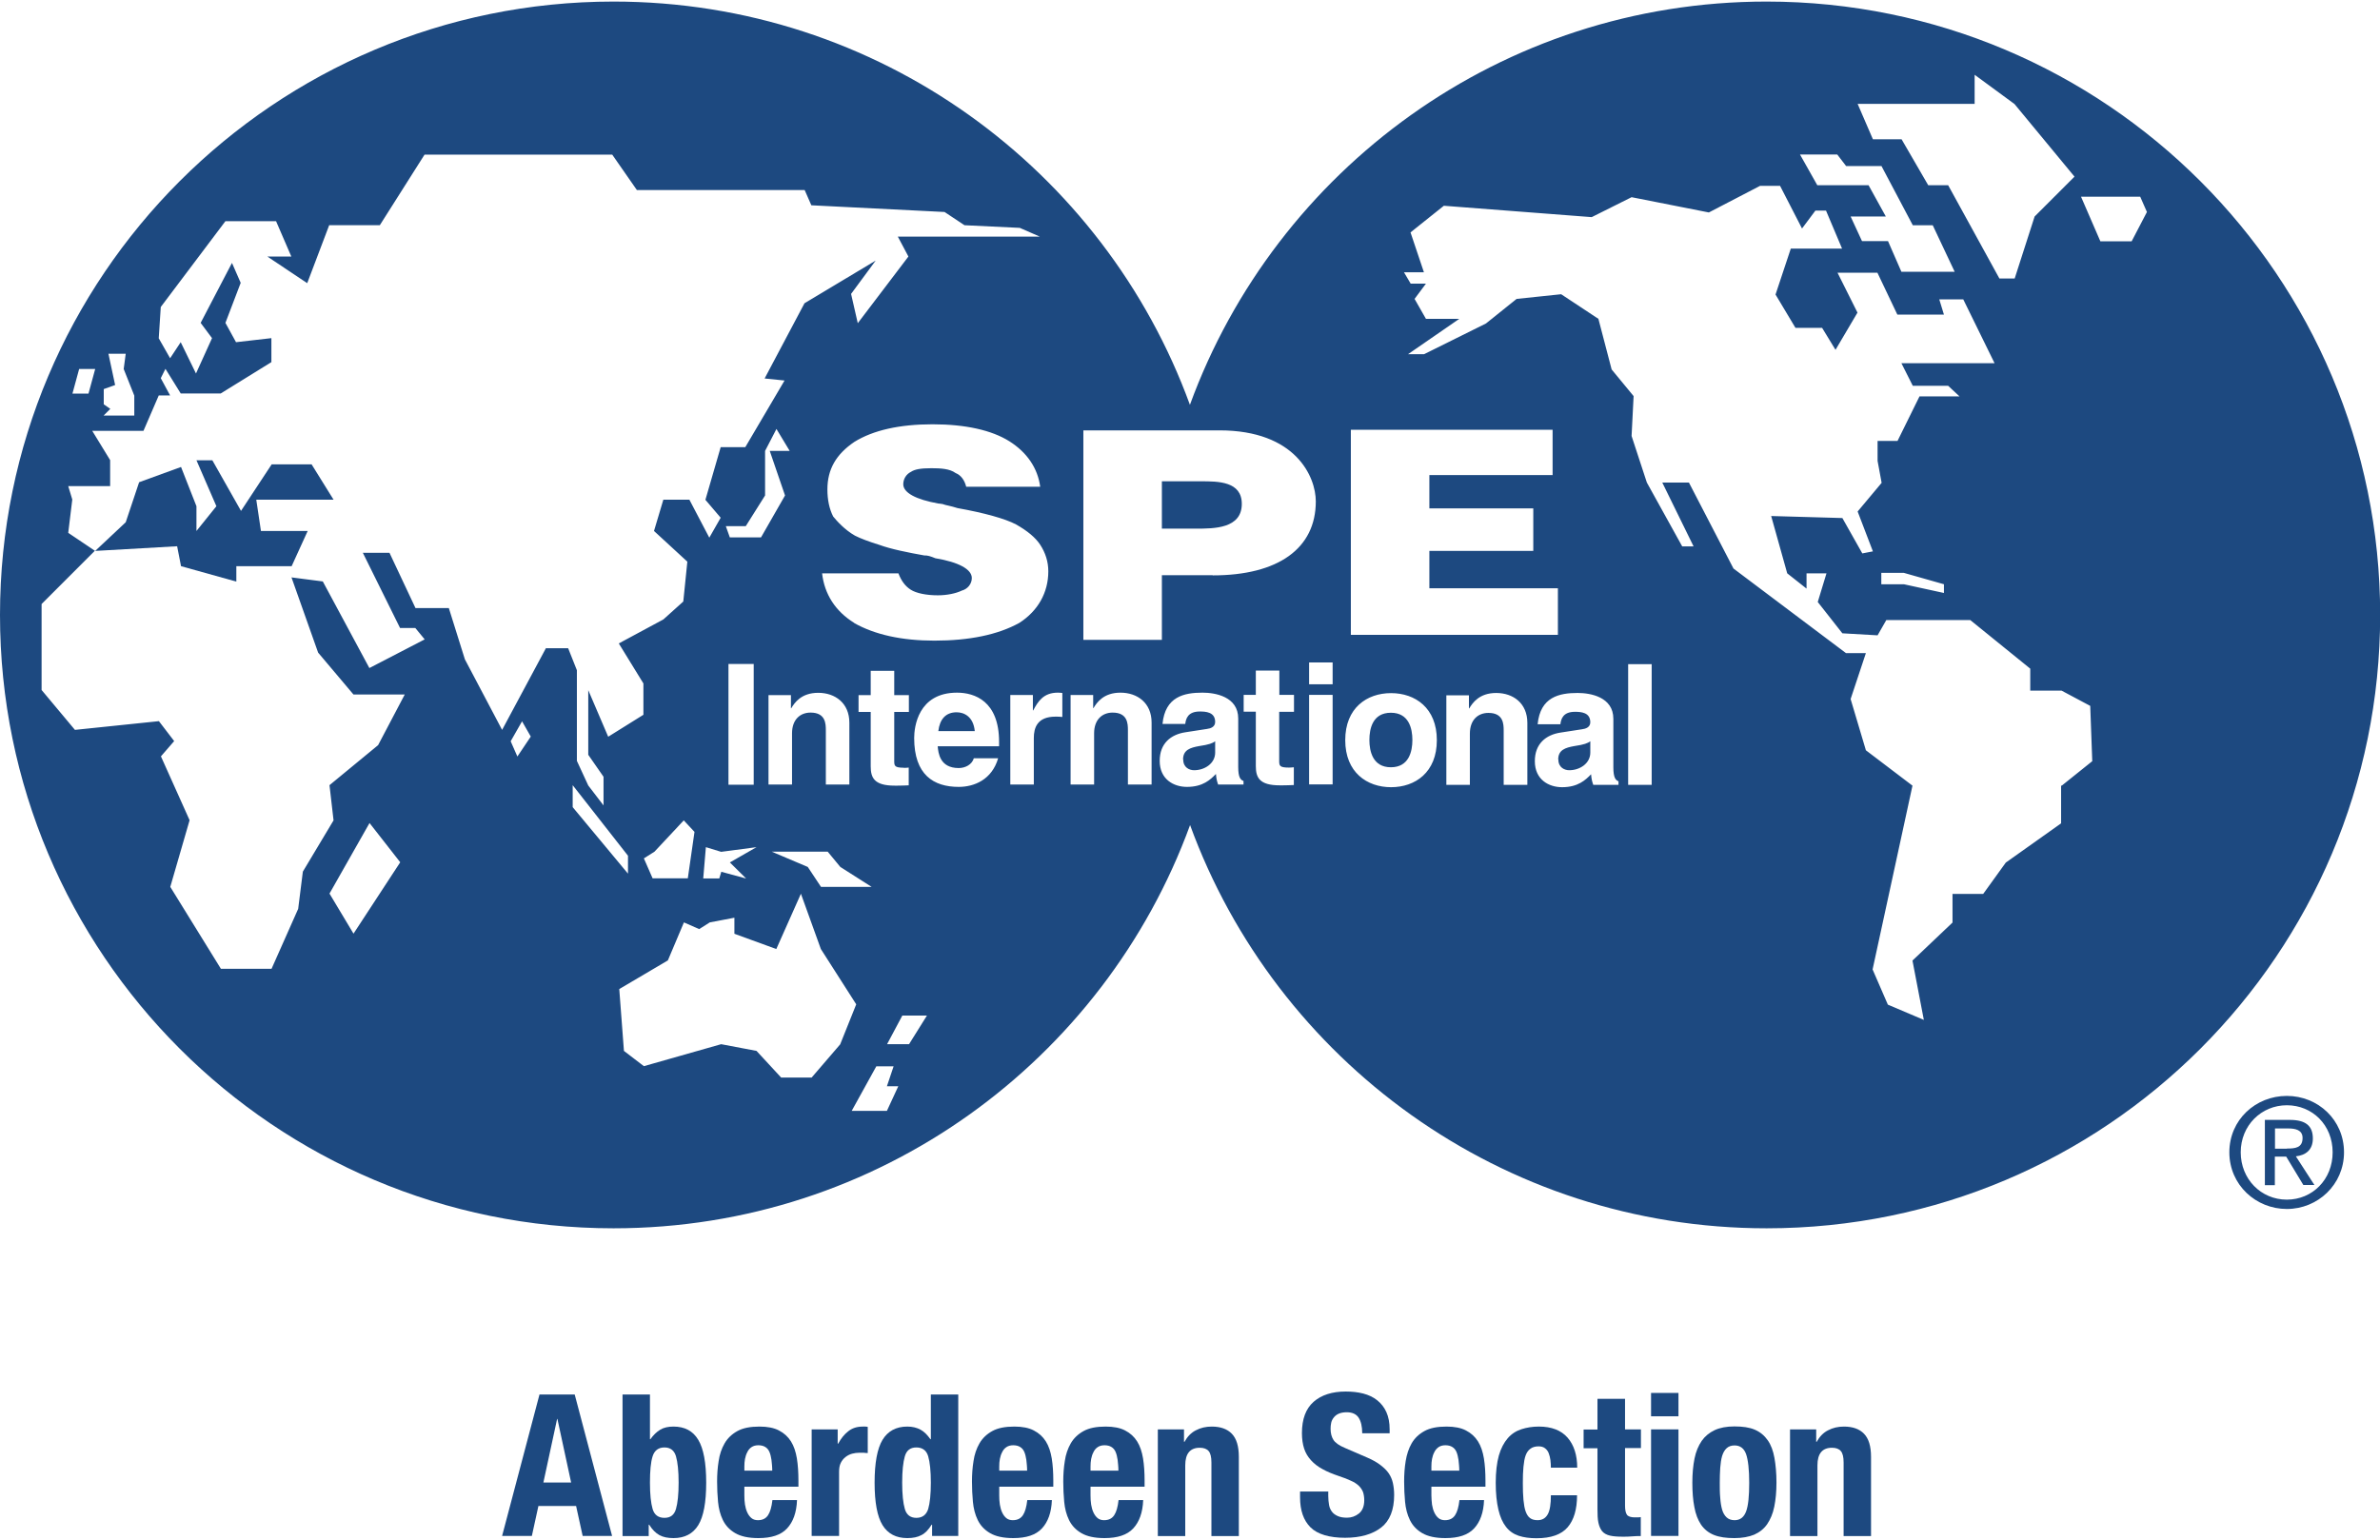<svg xmlns="http://www.w3.org/2000/svg" width="153" height="99" viewBox="0 0 152.77 98.65">
  <defs>
    <style>
      .cls-1 {
        fill: #1d4980;
      }
    </style>
  </defs>
  <g id="Layer_1-2" data-name="Layer 1">
    <g>
      <path class="cls-1" d="m143.1,73.88c0-2.09,1.69-3.62,3.69-3.62s3.67,1.54,3.67,3.62-1.69,3.64-3.67,3.64-3.69-1.54-3.69-3.64Zm3.69,3.04c1.64,0,2.94-1.29,2.94-3.04s-1.3-3.02-2.94-3.02-2.96,1.3-2.96,3.02,1.3,3.04,2.96,3.04Zm-.77-.93h-.64v-4.19h1.6c.99,0,1.48.36,1.48,1.19,0,.75-.47,1.08-1.09,1.15l1.19,1.84h-.71l-1.1-1.82h-.73v1.82Zm.76-2.35c.54,0,1.02-.04,1.02-.68,0-.52-.47-.61-.91-.61h-.86v1.3h.76Z"/>
      <g>
        <path class="cls-1" d="m77.07,30.8h-2.49v3.04h2.18c1.17,0,2.95,0,2.95-1.59,0-1.45-1.52-1.45-2.63-1.45Z"/>
        <path class="cls-1" d="m75.95,48.66c0,.53.41.69.7.69.67,0,1.35-.43,1.35-1.13v-.73c-.15.12-.4.22-1.03.31-.56.1-1.03.24-1.03.86Z"/>
        <path class="cls-1" d="m100.03,48.66c0,.53.41.69.7.69.67,0,1.35-.43,1.35-1.13v-.73c-.15.12-.4.22-1.03.31-.56.1-1.03.24-1.03.86Z"/>
        <path class="cls-1" d="m89.28,45.66c-1.17,0-1.38,1.02-1.38,1.75s.22,1.75,1.38,1.75,1.38-1.02,1.38-1.75-.22-1.75-1.38-1.75Z"/>
        <path class="cls-1" d="m113.39,0c-17.01,0-31.5,10.79-37.01,25.89C70.88,10.79,56.39,0,39.38,0,17.63,0,0,17.63,0,39.38s17.63,39.38,39.38,39.38c17.01,0,31.5-10.79,37.01-25.89,5.51,15.11,20,25.89,37.01,25.89,21.75,0,39.38-17.63,39.38-39.38S135.14,0,113.39,0Zm-55.37,49.2c.1,0,.21-.01.31-.02v1.14c-.24.01-.48.02-.71.02h-.19c-1.31,0-1.54-.5-1.54-1.24v-3.49h-.78v-1.08h.78v-1.56h1.51v1.56h.94v1.08h-.94v3.12c0,.34.01.46.63.46Zm-10.14,7.1l-1.58-.43-.13.43h-1.03l.17-2.01.98.3,2.27-.3-1.71.98,1.03,1.02Zm-1.12-6.02v-7.75h1.62v7.75h-1.62Zm.09-15.87l-.26-.73h1.28l1.24-1.97v-2.86l.73-1.41.85,1.41h-1.28l.98,2.86-1.54,2.69h-2.01Zm2.47,10.12h1.45v.84h.02c.21-.35.64-.99,1.73-.99s2,.66,2,1.92v3.97h-1.51v-3.49c0-.42-.02-1.13-.98-1.13-.67,0-1.19.45-1.19,1.33v3.29h-1.51v-5.75Zm3.81,10.05l.81.98,2.01,1.28h-3.25l-.85-1.28-2.31-.98h3.59Zm1.7-14.69c-1.2-.74-1.91-1.84-2.06-3.18h4.9c.18.48.44.83.79,1.05.36.23,1.01.36,1.74.36.58,0,1.16-.12,1.53-.3.38-.1.65-.43.65-.81,0-.56-.84-1.02-2.34-1.27-.32-.13-.51-.19-.71-.18-1.02-.18-2.16-.41-2.89-.68-.65-.2-1.21-.41-1.56-.59-.67-.38-1.17-.95-1.4-1.23-.25-.49-.37-1.08-.37-1.74,0-1.28.55-2.25,1.73-3.05,1.21-.75,2.9-1.13,5.02-1.13s3.8.38,4.93,1.09c1.14.72,1.82,1.73,1.98,2.92h-4.75c-.11-.44-.35-.75-.68-.88-.38-.28-.97-.31-1.56-.31-.68,0-1.06.07-1.3.23-.31.15-.5.46-.5.8,0,.54.8.98,2.27,1.24.11,0,.25.04.25.03.11.04.25.08.41.11.16.04.34.08.55.15,1.73.31,3.06.68,3.76,1.05.74.42,1.24.84,1.54,1.29.35.53.53,1.11.53,1.72,0,1.36-.66,2.54-1.86,3.31-1.37.76-3.21,1.14-5.45,1.14-2.09,0-3.82-.38-5.15-1.13ZM6.66,25.86v-.98l.73-.26-.43-2.01h1.11l-.13.98.68,1.71v1.28h-1.97l.43-.43-.43-.3Zm-1.58-2.27h1.03l-.43,1.58h-1.03l.43-1.58Zm17.61,36.25l-1.54-2.57,2.57-4.53,1.97,2.52-2.99,4.57Zm10.52-11.37l-.43-.98.73-1.28.56.98-.86,1.28Zm1.84-6.97l-2.82,5.26-2.39-4.53-1.03-3.29h-2.14l-1.67-3.55h-1.71l2.39,4.83h.98l.6.73-3.55,1.84-2.99-5.56-2.01-.26,1.71,4.83,2.27,2.69h3.29l-1.71,3.25-3.12,2.57.26,2.26-1.97,3.29-.3,2.39-1.71,3.85h-3.25l-3.25-5.26,1.24-4.28-1.84-4.1.85-.98-.98-1.28-5.39.56-2.14-2.56v-5.52l3.42-3.42-1.71-1.15.26-2.14-.26-.86h2.69v-1.67l-1.15-1.88h3.29l.98-2.27h.73l-.6-1.11.3-.6.98,1.58h2.57l3.25-2.01v-1.54l-2.27.26-.68-1.24.98-2.57-.56-1.28-2.01,3.85.73.98-1.03,2.27-.98-2.01-.68,1.03-.73-1.28.13-2.01,4.15-5.51h3.25l.98,2.27h-1.54l2.56,1.71,1.41-3.72h3.25l2.87-4.53h12.05l1.58,2.27h10.77l.43.98,8.55.43,1.28.85,3.55.17,1.28.56h-9.11l.68,1.28-3.25,4.28-.43-1.88,1.58-2.14-4.57,2.74-2.56,4.83,1.28.13-2.52,4.28h-1.58l-.98,3.38.98,1.15-.73,1.28-1.28-2.44h-1.67l-.6,2.01,2.14,1.97-.26,2.56-1.28,1.15-2.86,1.54,1.58,2.57v2.01l-2.26,1.41-1.28-2.99v4.15l.98,1.41v1.84l-.98-1.28-.73-1.58v-5.82l-.56-1.41h-1.45Zm9.53,11.8l-.43,2.99h-2.26l-.56-1.28.68-.43,1.88-2.01.68.73Zm-7.82-1.58v-1.41l3.55,4.53v1.15l-3.55-4.27Zm15.35,17.36h-1.97l-1.58-1.71-2.27-.43-4.96,1.41-1.28-.98-.3-3.97,3.12-1.84,1.03-2.44.98.43.68-.43,1.58-.3v1.03l2.69.98,1.58-3.55,1.28,3.55,2.27,3.55-1.03,2.57-1.84,2.14Zm4.83,2.14h-2.27l1.58-2.86h1.11l-.43,1.28h.73l-.73,1.58Zm1.41-4.28h-1.41l.98-1.84h1.58l-1.15,1.84Zm5.78-19.13h-3.94c.04.43.13,1.4,1.35,1.4.42,0,.85-.22.97-.63h1.56c-.4,1.38-1.54,1.84-2.53,1.84-1.62,0-2.86-.78-2.86-3.14,0-.69.24-2.91,2.75-2.91,1.13,0,2.7.54,2.7,3.16v.27Zm4.05-1.88c-.13-.02-.29-.02-.43-.02-1.18,0-1.39.73-1.39,1.37v2.99h-1.51v-5.75h1.45v.99h.02c.31-.58.66-1.14,1.58-1.14.1,0,.19.01.29.02v1.53Zm5.73,4.34h-1.51v-3.49c0-.42-.02-1.13-.98-1.13-.67,0-1.19.45-1.19,1.33v3.29h-1.51v-5.75h1.45v.84h.02c.21-.35.64-.99,1.73-.99s2,.66,2,1.92v3.97Zm5.91,0h-1.63c-.09-.27-.11-.36-.14-.68-.35.36-.83.83-1.86.83-.86,0-1.75-.49-1.75-1.67,0-1.12.71-1.7,1.67-1.84l1.36-.21c.24-.03.53-.13.53-.45,0-.64-.61-.67-.99-.67-.76,0-.89.46-.93.8h-1.46c.17-1.76,1.39-2.01,2.57-2.01.81,0,2.29.25,2.29,1.66v3.11c0,.68.15.83.34.9v.23Zm3.23-4.67h-.94v3.12c0,.34.01.46.63.46.1,0,.21-.01.31-.02v1.14c-.24.01-.48.02-.71.02h-.19c-1.31,0-1.54-.5-1.54-1.24v-3.49h-.78v-1.08h.78v-1.56h1.51v1.56h.94v1.08Zm-5.21-8.77h-3.26v4.15h-5.04v-13.45h8.74c4.89,0,6.18,2.98,6.18,4.56,0,3.02-2.41,4.75-6.62,4.75Zm7.7,13.43h-1.51v-5.75h1.51v5.75Zm0-6.43h-1.51v-1.4h1.51v1.4ZM126.75,6.58v-1.88l2.56,1.88,3.85,4.66-2.56,2.56-1.28,3.98h-.98l-3.29-5.99h-1.28l-1.71-2.95h-1.84l-.98-2.27h7.52Zm-8.81,3.25l.56.73h2.27l2.01,3.8h1.28l1.41,2.99h-3.42l-.86-1.97h-1.67l-.73-1.58h2.26l-1.11-2.01h-3.29l-1.11-1.97h2.39Zm-31.23,17.66h12.95v2.91h-7.91v2.14h6.67v2.73h-6.67v2.4h8.25v2.99h-13.29v-13.17Zm2.58,22.95c-1.54,0-2.94-.95-2.94-3.02s1.39-3.02,2.94-3.02,2.94.95,2.94,3.02-1.39,3.02-2.94,3.02Zm8.74-.15h-1.51v-3.49c0-.42-.02-1.13-.98-1.13-.67,0-1.19.45-1.19,1.33v3.29h-1.51v-5.75h1.45v.84h.02c.21-.35.64-.99,1.73-.99s2,.66,2,1.92v3.97Zm5.87,0h-1.63c-.09-.27-.11-.36-.14-.68-.35.36-.83.83-1.86.83-.86,0-1.75-.49-1.75-1.67,0-1.12.71-1.7,1.67-1.84l1.36-.21c.24-.03.53-.13.53-.45,0-.64-.61-.67-.99-.67-.76,0-.89.46-.93.8h-1.46c.17-1.76,1.39-2.01,2.57-2.01.81,0,2.29.25,2.29,1.66v3.11c0,.68.15.83.33.9v.23Zm2.12,0h-1.51v-7.75h1.51v7.75Zm26.28.03v2.44l-3.55,2.52-1.45,2.01h-1.97v1.84l-2.57,2.44.73,3.81-2.31-.98-.98-2.26,2.56-11.8-2.99-2.27-.98-3.29.98-2.95h-1.28l-7.22-5.43-2.86-5.52h-1.71l2.01,4.1h-.73l-2.27-4.1-.98-2.99.13-2.56-1.41-1.71-.85-3.25-2.39-1.58-2.86.3-1.97,1.58-3.97,1.97h-1.03l3.29-2.27h-2.14l-.73-1.28.73-.98h-.98l-.43-.73h1.28l-.86-2.56,2.14-1.71,9.49.73,2.56-1.28,4.96.98,3.29-1.71h1.28l1.41,2.74.86-1.15h.68l1.03,2.44h-3.29l-.98,2.95,1.28,2.14h1.71l.86,1.41,1.41-2.39-1.28-2.56h2.56l1.28,2.69h2.99l-.3-.98h1.54l2.01,4.1h-5.98l.73,1.45h2.27l.73.68h-2.57l-1.41,2.86h-1.28v1.28l.26,1.41-1.54,1.84.98,2.56-.68.13-1.28-2.27-4.57-.13,1.03,3.68,1.24.98v-.98h1.28l-.56,1.84,1.58,2.01,2.26.13.56-.98h5.39l3.85,3.12v1.41h2.01l1.84.98.13,3.55-1.97,1.58Zm-7.52-12.91v.56l-2.57-.56h-1.45v-.73h1.45l2.57.73Zm12.05-22.02h-2.01l-1.24-2.86h3.8l.43.98-.98,1.88Z"/>
        <polygon class="cls-1" points="11.62 36.25 15.17 37.24 15.17 36.25 18.72 36.25 19.75 33.99 16.75 33.99 16.45 31.98 21.41 31.98 20 29.71 17.44 29.71 15.47 32.7 13.63 29.45 12.61 29.45 13.89 32.4 12.61 33.99 12.61 32.4 11.62 29.88 8.93 30.86 8.07 33.43 6.11 35.27 11.37 34.97 11.62 36.25"/>
        <path class="cls-1" d="m61.41,45.63c-.71,0-1.09.45-1.18,1.21h2.34c-.09-.93-.68-1.21-1.17-1.21Z"/>
      </g>
      <g>
        <path class="cls-1" d="m39.31,98.51h-1.91l-.42-1.92h-2.42l-.42,1.92h-1.91l2.4-9.08h2.26l2.4,9.08Zm-3.52-7.51h-.03l-.88,4.08h1.78l-.88-4.08Z"/>
        <path class="cls-1" d="m39.96,89.43h1.76v2.87h.03c.19-.27.4-.47.63-.61s.52-.2.85-.2c.72,0,1.25.28,1.59.85.34.56.51,1.48.51,2.75,0,1.27-.17,2.18-.51,2.73s-.87.83-1.59.83c-.36,0-.66-.06-.9-.19-.24-.13-.46-.35-.66-.67h-.03v.73h-1.68v-9.08Zm1.76,5.66c0,.75.06,1.31.17,1.69.11.38.37.57.76.57s.63-.19.74-.57c.11-.38.17-.94.17-1.69s-.06-1.31-.17-1.69c-.11-.38-.36-.57-.74-.57s-.64.19-.76.57-.17.94-.17,1.69Z"/>
        <path class="cls-1" d="m47.78,95.36v.55c0,.2.01.4.04.59.03.19.08.36.15.51.07.15.16.27.27.36.11.09.25.13.41.13.3,0,.51-.11.65-.32.14-.21.23-.53.28-.97h1.58c-.03.8-.25,1.4-.64,1.82-.39.42-1,.62-1.84.62-.64,0-1.13-.11-1.49-.32-.36-.21-.62-.49-.79-.84-.17-.35-.27-.74-.31-1.17-.04-.43-.06-.86-.06-1.3,0-.46.03-.9.1-1.32.06-.42.19-.8.38-1.13.19-.33.46-.59.82-.79s.83-.29,1.42-.29c.51,0,.93.08,1.25.25.33.17.58.4.77.7s.31.67.38,1.09c.07.43.1.91.1,1.43v.39h-3.47Zm1.79-1.04c0-.26-.03-.49-.05-.69-.03-.2-.07-.37-.13-.51s-.15-.25-.27-.32c-.11-.07-.26-.11-.44-.11s-.32.04-.44.12-.21.19-.27.32c-.07.13-.12.28-.15.44-.03.16-.04.32-.04.48v.27h1.79Z"/>
        <path class="cls-1" d="m52.09,91.67h1.68v.92h.03c.18-.33.39-.6.65-.8.25-.2.56-.3.93-.3.05,0,.1,0,.16,0s.11.01.16.02v1.68c-.09,0-.18-.01-.27-.02-.09,0-.18,0-.27,0-.15,0-.31.02-.46.06-.15.04-.29.11-.42.21-.13.1-.23.22-.31.38-.08.16-.11.35-.11.58v4.11h-1.76v-6.84Z"/>
        <path class="cls-1" d="m59.83,97.79h-.03c-.2.32-.41.55-.66.67-.24.13-.54.19-.9.19-.72,0-1.25-.28-1.59-.83s-.51-1.46-.51-2.73.17-2.19.51-2.75c.34-.56.87-.85,1.59-.85.33,0,.61.07.85.2s.44.34.63.61h.03v-2.87h1.76v9.08h-1.68v-.73Zm-1.92-2.7c0,.75.06,1.31.17,1.69.11.38.36.57.74.57s.64-.19.76-.57c.11-.38.17-.94.17-1.69s-.06-1.31-.17-1.69-.37-.57-.76-.57-.63.19-.74.57c-.11.38-.17.94-.17,1.69Z"/>
        <path class="cls-1" d="m64.14,95.36v.55c0,.2.01.4.04.59.03.19.08.36.15.51.07.15.16.27.27.36.11.09.25.13.41.13.3,0,.51-.11.65-.32.14-.21.23-.53.28-.97h1.58c-.03.8-.25,1.4-.64,1.82-.39.42-1,.62-1.84.62-.64,0-1.13-.11-1.49-.32-.36-.21-.62-.49-.79-.84-.17-.35-.27-.74-.31-1.17-.04-.43-.06-.86-.06-1.3,0-.46.03-.9.1-1.32.06-.42.19-.8.38-1.13.19-.33.46-.59.82-.79s.83-.29,1.42-.29c.51,0,.93.08,1.25.25.33.17.58.4.77.7s.31.67.38,1.09c.07.43.1.91.1,1.43v.39h-3.47Zm1.79-1.04c0-.26-.03-.49-.05-.69-.03-.2-.07-.37-.13-.51s-.15-.25-.27-.32c-.11-.07-.26-.11-.44-.11s-.32.04-.44.12-.21.19-.27.32c-.07.13-.12.28-.15.44-.03.16-.04.32-.04.48v.27h1.79Z"/>
        <path class="cls-1" d="m70,95.36v.55c0,.2.01.4.04.59.03.19.08.36.15.51.07.15.16.27.27.36.11.09.25.13.41.13.3,0,.51-.11.65-.32s.23-.53.28-.97h1.58c-.03.8-.25,1.4-.64,1.82-.39.42-1.01.62-1.84.62-.64,0-1.13-.11-1.49-.32-.36-.21-.62-.49-.79-.84-.17-.35-.27-.74-.31-1.17-.04-.43-.06-.86-.06-1.3,0-.46.03-.9.1-1.32.06-.42.19-.8.38-1.13.19-.33.46-.59.82-.79s.83-.29,1.42-.29c.51,0,.93.08,1.25.25.33.17.58.4.77.7s.31.67.38,1.09c.07.43.1.91.1,1.43v.39h-3.47Zm1.79-1.04c0-.26-.03-.49-.05-.69-.03-.2-.07-.37-.13-.51-.06-.14-.15-.25-.27-.32-.11-.07-.26-.11-.44-.11s-.32.04-.44.12-.21.19-.27.32c-.07.13-.12.28-.15.44-.03.16-.04.32-.04.48v.27h1.79Z"/>
        <path class="cls-1" d="m74.32,91.67h1.68v.8h.03c.19-.34.43-.59.73-.74.3-.16.64-.24,1.02-.24.56,0,.99.15,1.29.46s.45.8.45,1.49v5.08h-1.76v-4.72c0-.36-.06-.6-.18-.74s-.31-.21-.57-.21c-.62,0-.93.38-.93,1.13v4.54h-1.76v-6.84Z"/>
        <path class="cls-1" d="m85.26,95.67v.27c0,.21.02.4.05.58s.1.32.19.44.22.21.38.28c.16.07.35.1.59.1.28,0,.53-.09.76-.27.22-.18.34-.46.34-.85,0-.2-.03-.38-.08-.53-.06-.15-.15-.28-.27-.4-.13-.12-.29-.23-.5-.32-.21-.1-.46-.2-.77-.3-.41-.14-.76-.28-1.06-.45-.3-.16-.54-.35-.74-.57-.2-.22-.35-.47-.44-.75-.09-.28-.14-.61-.14-.99,0-.9.25-1.57.75-2.01.5-.44,1.19-.66,2.06-.66.41,0,.78.04,1.13.13.34.09.64.23.89.43.25.2.45.45.59.76s.21.68.21,1.11v.25h-1.76c0-.43-.08-.77-.23-1s-.41-.35-.76-.35c-.2,0-.37.03-.51.09-.14.06-.24.14-.32.24-.08.1-.14.21-.17.34s-.04.26-.04.39c0,.28.06.52.18.71.12.19.37.37.76.53l1.41.61c.35.15.63.31.85.48.22.17.4.34.53.53.13.19.22.4.27.63.05.23.08.48.08.76,0,.96-.28,1.66-.83,2.09s-1.33.66-2.32.66-1.77-.22-2.22-.67-.67-1.09-.67-1.93v-.37h1.83Z"/>
        <path class="cls-1" d="m91.88,95.36v.55c0,.2.02.4.04.59.03.19.08.36.15.51.07.15.16.27.27.36.11.09.25.13.41.13.3,0,.51-.11.65-.32.14-.21.23-.53.28-.97h1.58c-.03.8-.25,1.4-.64,1.82-.39.42-1,.62-1.84.62-.64,0-1.13-.11-1.49-.32-.36-.21-.62-.49-.79-.84-.17-.35-.27-.74-.31-1.17-.04-.43-.06-.86-.06-1.3,0-.46.03-.9.1-1.32s.19-.8.38-1.13c.19-.33.46-.59.82-.79s.83-.29,1.42-.29c.51,0,.93.08,1.25.25.33.17.58.4.77.7.19.3.31.67.38,1.09.07.43.1.91.1,1.43v.39h-3.47Zm1.79-1.04c0-.26-.03-.49-.05-.69-.03-.2-.07-.37-.13-.51s-.15-.25-.27-.32c-.11-.07-.26-.11-.44-.11s-.32.04-.44.12c-.11.08-.21.19-.27.32-.07.13-.12.28-.15.44-.03.16-.04.32-.04.48v.27h1.79Z"/>
        <path class="cls-1" d="m99.55,94.14c0-.17-.01-.33-.03-.5-.02-.16-.06-.31-.11-.44-.05-.13-.13-.24-.24-.32-.1-.08-.24-.12-.41-.12-.21,0-.39.05-.52.15-.14.1-.24.24-.31.43-.07.19-.11.43-.14.73-.03.29-.04.64-.04,1.04,0,.42.01.79.04,1.09.03.3.07.55.14.74.07.19.16.34.29.43.12.09.28.13.48.13.3,0,.51-.13.65-.38.14-.25.2-.66.2-1.22h1.68c0,.9-.2,1.58-.6,2.05-.4.47-1.07.71-2,.71-.44,0-.82-.05-1.15-.16-.33-.11-.6-.3-.81-.57-.22-.28-.38-.64-.49-1.11s-.17-1.04-.17-1.72.07-1.29.2-1.75.33-.83.57-1.11.54-.47.88-.58c.34-.11.71-.17,1.12-.17.81,0,1.43.24,1.84.71s.62,1.12.62,1.93h-1.68Z"/>
        <path class="cls-1" d="m102.55,89.71h1.76v1.96h1.02v1.2h-1.02v3.7c0,.27.04.46.12.58.08.11.25.17.5.17.07,0,.14,0,.2,0,.07,0,.13-.01.19-.02v1.22c-.2,0-.38,0-.57.02s-.38.02-.58.02c-.34,0-.62-.02-.83-.07s-.38-.14-.5-.28c-.11-.14-.19-.32-.24-.55s-.06-.52-.06-.86v-3.92h-.89v-1.2h.89v-1.96Z"/>
        <path class="cls-1" d="m105.98,89.33h1.76v1.5h-1.76v-1.5Zm0,2.34h1.76v6.84h-1.76v-6.84Z"/>
        <path class="cls-1" d="m108.63,95.09c0-.59.05-1.1.14-1.55s.25-.82.46-1.13c.21-.3.49-.53.83-.69.34-.16.77-.24,1.27-.24.53,0,.96.06,1.31.21s.62.38.83.68.35.68.43,1.13c.08.45.13.98.13,1.58s-.05,1.1-.14,1.55c-.09.45-.25.82-.46,1.13-.21.3-.49.52-.83.67-.34.14-.77.22-1.27.22-.53,0-.96-.06-1.31-.2-.35-.14-.62-.36-.83-.66-.2-.3-.35-.68-.43-1.13-.09-.45-.13-.98-.13-1.57Zm1.76,0c0,.35,0,.67.03.97.02.3.06.55.12.76.06.21.16.38.29.5.13.12.3.18.51.18.36,0,.6-.19.74-.56.14-.37.2-.99.2-1.84s-.07-1.47-.2-1.84-.38-.56-.74-.56c-.21,0-.38.06-.51.18-.13.12-.22.28-.29.5-.06.21-.1.47-.12.76-.02.3-.03.62-.03.97Z"/>
        <path class="cls-1" d="m114.9,91.67h1.68v.8h.03c.19-.34.43-.59.73-.74.3-.16.64-.24,1.02-.24.56,0,.99.15,1.29.46s.45.8.45,1.49v5.08h-1.76v-4.72c0-.36-.06-.6-.18-.74s-.31-.21-.57-.21c-.62,0-.93.38-.93,1.13v4.54h-1.76v-6.84Z"/>
      </g>
    </g>
  </g>
</svg>